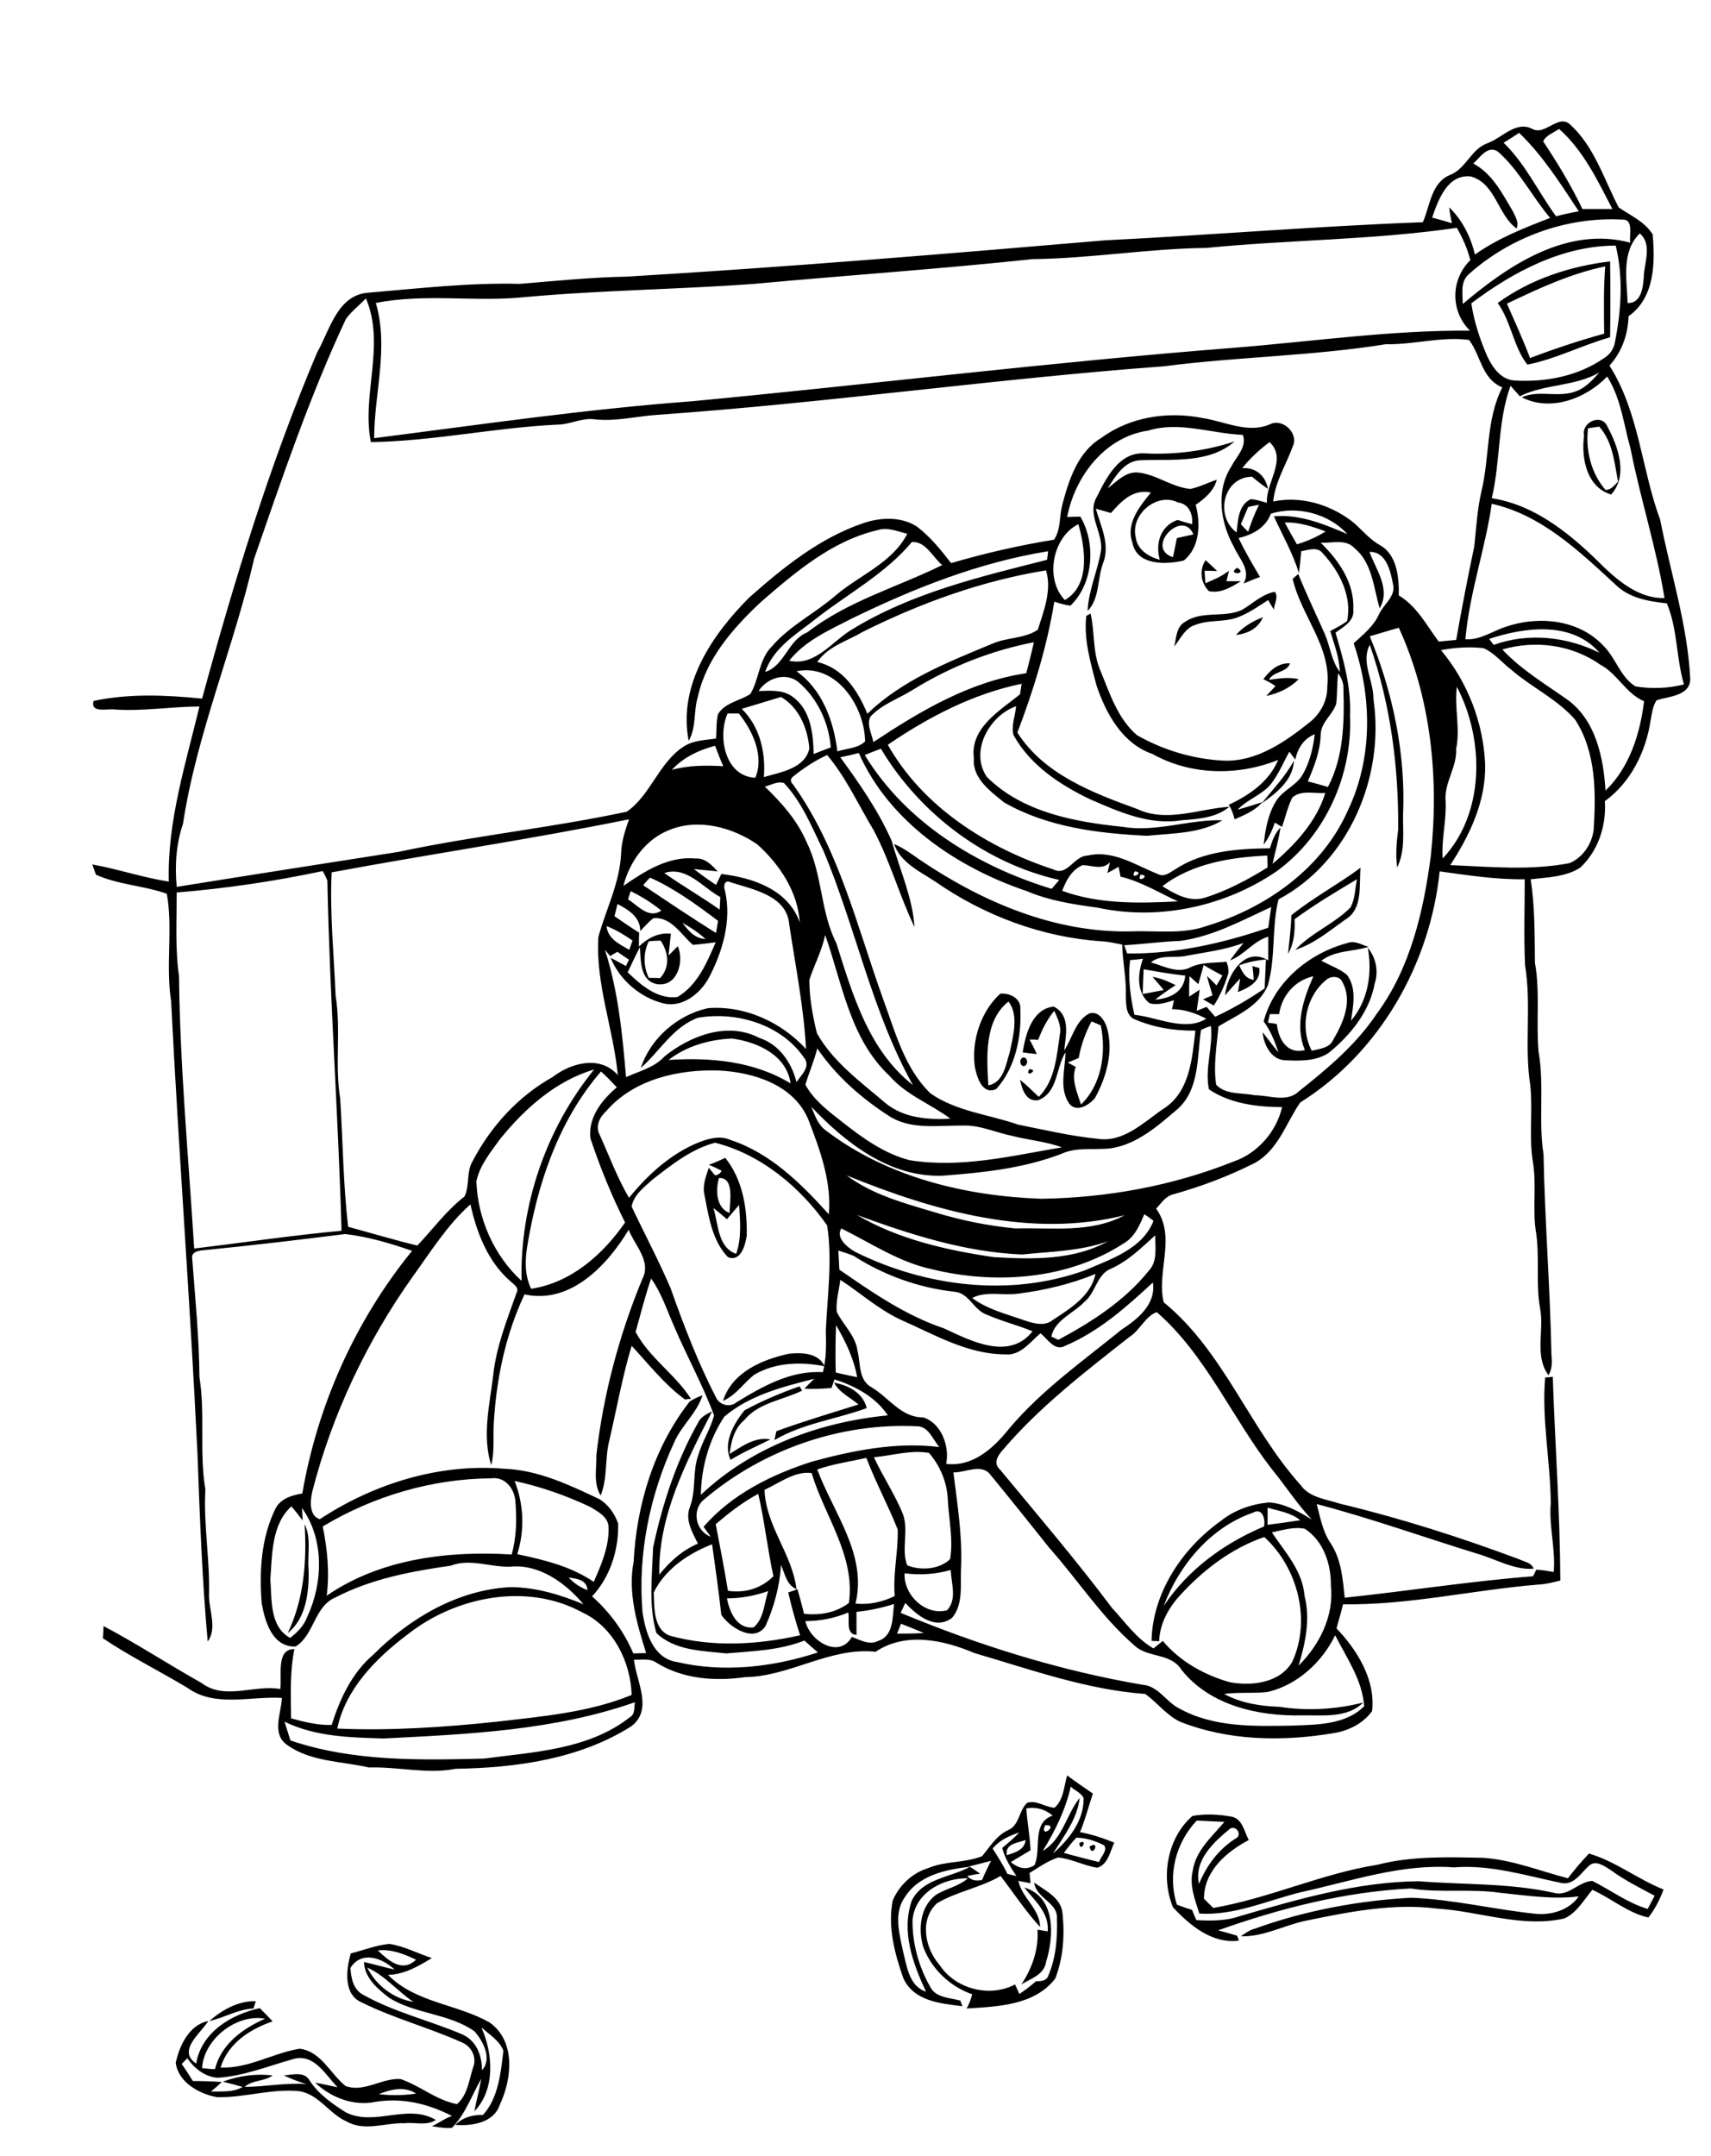 <?xml version="1.0" encoding="utf-8"?>
<!-- Generator: Adobe Illustrator 21.0.2, SVG Export Plug-In . SVG Version: 6.00 Build 0)  -->
<svg version="1.2" baseProfile="tiny" id="Layer_1" xmlns="http://www.w3.org/2000/svg" xmlns:xlink="http://www.w3.org/1999/xlink"
	 x="0px" y="0px" viewBox="0 0 519 654" overflow="scroll" xml:space="preserve">
<path d="M63.5,613c3.9-3.4,8.9-6.2,14.1-6c-0.2,0.5-0.5,1.6-0.7,2.2C72.2,609.4,68.1,612,63.5,613 M114.9,635.2
	c3.8,0.4,7.6,0.4,11.3-0.2C122.7,632.7,118.5,633.7,114.9,635.2 M61.3,627.3c1,0.1,2.9,0.3,3.9,0.3c1.9-7.6,8.4-12.3,15.2-15.3
	C71.9,610.7,61.8,618.4,61.3,627.3 M111.4,596.8c2.7,5.4,7.9,9.4,14,10.4C120.6,604,116.8,599.2,111.4,596.8 M106.3,596.9
	c0.2,3,0.8,6.5,3.8,8.1c9.4,5.3,20.1,7.8,30,12c4.4,1.9,6.1,6.4,6.1,10.9c3.2-3.4,0.3-8.9-2.3-11.8c-7.7-5.4-17.9-5.2-25.8-10.1
	c-3.5-2.7-7.5-6-7.7-10.9c3.1,0.7,6.2,1.6,9.3,2.3C115.9,593.8,109.6,591.6,106.3,596.9 M114.6,591.6c3.3,3.1,7.4,6.8,11.6,2.8
	C122.6,592.7,118.7,591.1,114.6,591.6 M106.4,592.5c3.9-1,7.7-2.5,11.7-2.9c4.5,0.7,8.6,2.9,12.9,4.3c-4.1,2.5-8.4,5-13.3,5.1
	c8.3,8.5,21,8.8,30.9,14.5c7.9,5.7,6.7,17.1,3,24.9c-1.8,5.5-8.5,6.5-13.5,6.1c2.3-2.3,5.3-3.1,8.4-3c4.7-5.2,5.4-12.8,6.2-19.5
	c-1.2-3.1-4.3-4.9-6.7-7.1c3.6,8,4.3,18.8-2.1,25.5c0.6-3.3,1.5-6.6,2.1-9.9c-2.9,5-4.8,10.7-8.9,14.9c-2.1,0.2-4.1-0.2-6.1-0.5
	c2.1-0.9,3.9-2.4,6.1-3.1c-7.2-3.7-15-5.6-23.1-4.3c-6.7,1.4-13.5-1.2-18.4-5.8c2.3,0.4,4.5,0.9,6.8,1.4c-3.6-3.7-7.1-10.3-13.3-8.6
	c-7.6,2.1-15.1,5.2-23,5.7c-3.9-0.2-7.1-2.8-9.3-5.9c-0.4,0.4-1.2,1.3-1.7,1.7c1.2,1.7,2.3,3.4,3.4,5.2c3,0,5.9,0.1,8.8,0.3
	c-1.1,1-2.2,2-3.3,2.9c3.3-0.1,6.7,0.3,9.6-1.4c-2-0.6-4-1.1-6-1.6c4.8-1.8,10-2.5,15.1-1.9c-2.5,1.9-6.1,1.3-8.5,3.5
	c6.3-0.1,12.5-1.3,18.8-0.9c-2.4-0.6-4.7-1.6-6.9-2.6c2.6-0.2,6.2-1.3,7.8,1.5c2.7,4.2,6.9,7.1,11,9.7c8.7,4.4,18.7-2.8,27.3,2.3
	c-2.8,1.9-6.4,0.6-9.5,1c-5.8-0.2-12,2.6-17.5-0.5c-5.3-2.3-8.4-8.2-14.3-9.2c-8.4-0.9-16.7,2-25.1,1.8c-5.4-1-11.7-4.5-12.5-10.4
	c1.1-5.2,4.1-11.6,9.9-12.7c-2.4,3.8-9.5,9-3.7,12.9c1.6-9.5,10.6-14.9,19.3-16.8c1.3,1.3,2.6,2.6,3.9,4c-6.9,2.4-13.5,6.6-15.8,14
	c8.4,0.4,15.9-4.4,24-5.7c6.5,0.8,9.3,7.6,13.9,11.3c5.6,2.1,11.1-2.5,16.7-2.1c5.9,2,10.8,6.4,17.1,7.6c3.2-2.6,3.7-7.4,4.9-11.1
	c1.3-3.1-0.6-6.6-3.6-7.7c-9.8-4.4-20.4-7.2-30.1-12C104.2,605.1,104.9,597.7,106.4,592.5 M310.7,572.5c9.7,2.9,9,14.9,6.6,22.6
	c-0.6,3.9-4.6,5-7.5,6.8c3.3-4.9,5.3-10.7,4.9-16.6c0.8,0.1,2.3,0.4,3.1,0.5C318.3,580.1,313.8,576.5,310.7,572.5 M330.5,560.1
	C334,557.8,331.3,564,330.5,560.1 M327.4,559C330.3,557.4,327.6,562.4,327.4,559 M363.7,571.4c2.3-5.6,5.9-10.4,11-13.7
	c2.2-0.9,0.5-4.1-1.5-3.1C368.2,558.7,362.1,564.2,363.7,571.4 M357,577.7c1.5,0.6,3,1.1,4.6,1.6c0.4,1,0.8,2.1,1.3,3.1
	c4.3,0.2,8.7,0.3,12.8-1.1c17.8-5.2,35.9-10.5,54.6-10.7c13.6,1.1,27.5,0.5,41,3.5c4.4,1.3,7.5-3.4,11.7-3.6
	c5.6,2.8,10.7,6.7,16.8,8.5c0.7-1.3,1.4-2.7,2.1-4c-4.5-2.4-9.1-4.7-13.2-7.7c-1.9-1.2-4.6-3.3-6.7-1.4c-2.5,2.2-4.6,6.1-8.5,5.2
	c-10.7-2.2-21.4-5.6-32.5-4.7c-15.9-1.2-31.1,4.2-46.3,7.5c-10.2,2.5-20.2,7.2-30.9,6.5c-1.3-4.2-3.1-8.5-2-13
	c0.9-6.1,5.8-10.3,9.6-14.8c-2.8-0.1-5.6-0.3-8.4-0.4C356.6,559,354.1,568.8,357,577.7 M361.7,550.8c3.9-0.7,7.9-0.5,11.8,0.2
	c3.4,0.6,3.9,4.6,5.3,7.1c-6.8,3.6-13.6,9.4-13.6,17.8c0.9,0.9,1.9,1.9,2.8,2.8c17-2.9,32.8-10.4,49.8-13.1
	c10.5-2.7,21.3-2.3,32.1-2.1c8.9,0.6,17.2,4,25.7,6.2c2-2.6,4.1-5.1,6.4-7.5c8.1,2.4,14.8,7.8,22.6,10.9c-1.1,3-2.6,6-4.6,8.5
	c-6.3-1.4-11.2-5.8-17-8.4c-2.6,3.1-4.7,7-8.5,8.7c-13,2.9-25.7-2.2-38.6-3c-13.4-1.7-26.8,1-39.9,3.7c-6.6,1.4-12.7,4.9-19.6,4.7
	c1.3-0.9,2.6-1.9,4.2-2.3c15.2-5.5,31.3-8.5,47.4-9.4c12.8,0.5,25.3,3.6,38,4.9c4.8,0.4,10-1.2,12.9-5.3c-8,1-16-0.3-23.9-1.1
	c-9-1.3-18.1,0.1-27.1-1.3c-20,1-39.6,6-58.4,12.7c1.9,0.5,3.8,1,5.7,1.6c0.2,0.4,0.5,1.1,0.6,1.5c-8,1.1-14.9-4.6-20-10.1
	C352,569.3,354.1,557.4,361.7,550.8 M274.5,575.4c-3.5,4.8-1.7,11.1-0.6,16.4c1.2,4.6,1.8,10.6,7,12.3c-4-8.5-7.6-18.3-4.3-27.7
	c3.4-6.7,11.7-6.9,17.7-10.2C287,567,278.6,568.8,274.5,575.4 M294,566.1c1.1,0.7,2.2,1.4,3.3,2.2c-1.3,0.2-2.6,0.4-3.9,0.7
	c1.2,1.4,2.8,1.6,4.5,1.2c0.8-2,1.8-3.9,2.7-5.8C298.5,565,296.3,565.5,294,566.1 M305.4,562.7c2.5-0.8,5.4-1.6,5.7-4.6
	C308.8,559,304.8,559.1,305.4,562.7 M326.5,557.4c-1.4,1.4-2.6,3-3.8,4.6c3.5,1,7.1,1.9,10.7,2.8c0.4-1.6,2.7-3.5,1.5-5.1
	C332.3,558.4,329.4,557.4,326.5,557.4 M301.1,560.7c1.6,2.5,3.2,5,4.5,7.7c0.7,0.1,2,0.5,2.7,0.6c-1.8-2.6-3.5-5.4-4.3-8.5
	c1.8-1.5,3.6-3,5.2-4.7C306.2,556.8,303.2,558.1,301.1,560.7 M317,553.6C315.2,558.1,321.5,553.3,317,553.6 M311.3,548.5
	c0.3,4.2,1.1,8.4,1.3,12.7c-2,1.2-4,2.4-6,3.6c2.2,1.8,4.7,2.6,7.2,0.9c2.2-4.8-1-12.8,5.5-15C317,548.7,314.2,548,311.3,548.5
	 M324.8,541.9c-1.6,7-4.7,13.4-8.5,19.5c6-3.5,7.1-10.9,11.2-16.1c-0.7,6.4-4.8,11.6-8.1,16.9c4.9-4.3,9.4-10,9.3-16.8
	C328,543.8,326,543.1,324.8,541.9 M319.9,548.3c2.8-2.5,2.8-6.5,3.8-9.8c2.5,1.9,5.2,3.7,7.8,5.5c-1.3,3.9-2.3,7.9-3.9,11.7
	c3.6,0.7,7,1.8,10.4,3.2c-1.3,2.7-1.9,6.7-5.2,7.6c-4-0.6-7.7-2.7-11.8-3.1c-3.2,1-5.9,3-8.7,4.7c0.1,1,0.2,2,0.3,3.1
	c-1.2-0.2-2.5-0.5-3.7-0.7c1.1,5.2,6.5,8.4,6.6,14c-4.4-4.8-8-10.3-12-15.5c-6.1,3.6-13.3,4.7-19.3,8.3c-5.4,5-3.6,13.7,0.8,18.7
	c4.8,7.3,15.2,10,22.9,5.9c0.3,0.7,1,2.2,1.3,2.9c1.8-1.2,3.5-2.5,5.1-3.9c1.4,0.1,3.2-0.1,3.7-1.7c2.3-5.4,2.8-11.4,2.6-17.2
	c0.4-5-6.3-6.1-6.9-11c3.4,2.5,8.2,4.6,8.6,9.4c0.7,6.6,0.2,13.5-2.2,19.7c-6.3,8.2-17.5,8.5-26.9,9.1c0.8-1.4,1.3-2.8,1.7-4.3
	c-6.8-2.4-12.4-7.7-14.9-14.5c-1.5-5.3-0.9-12,3.8-15.6c3.1-2,7-2.6,9.8-5.1c-7.6-0.1-16.1,4.4-16.8,12.7c-0.1,7,1.9,14.2,5.4,20.3
	c1.7,3.3,5.9,3.2,9.1,4.1c0.1,0.4,0.5,1.2,0.6,1.7c-6.6-0.8-14.7-1.5-17.9-8.5c-2.6-7.4-4.8-15.6-3.2-23.6c2-4.6,5.9-8.3,10.8-9.8
	c5.2-2.2,11.1-1.5,16.3-3.6c2.4-2.9,4.4-6.3,7.9-7.9c3.5-1.5,3.2-6,5.8-8.3C314.5,545.9,317,548.2,319.9,548.3 M92.4,462.3
	c2.1,4.2,0.8,9.1,1.2,13.7c0.2,6.7-0.7,14.9-6.3,19.3C92.2,485,93.1,473.6,92.4,462.3 M225.8,427.8c5.3-2.9,11-5.3,16.7-7.3
	c0.2,0.3,0.6,0.9,0.8,1.3c-5.9,2.9-13.2,3.6-17.6,9c-3,2.5-3.9,6.4-4.4,10.2c3.8-2.3,7.7-5.3,12.4-4.4c-4,2-8.2,3.8-12.1,6.2
	C219.2,437.6,222.6,431.8,225.8,427.8 M253,419.4c4.3,0.7,8.8,3.1,9.9,7.7c-9.3,3.4-19.3,4.6-28,9.7c0.2-0.9,0.4-1.8,0.6-2.7
	c8.2-3,16.6-5.5,24.9-8.1C258,423.9,254.7,422.5,253,419.4 M219.3,424.9c2.8-8.7,11.8-12.5,20-14.3c3.8-0.4,9-0.3,10.8,3.8
	c-7.1-1.4-14.8-1.2-21.2,2.5C225.6,419.4,223.3,423.2,219.3,424.9 M220.5,369.8c-1.4-1.2-2.7-2.3-4.1-3.4c1.5,4.8,1.3,12,6.9,13.9
	c1.7-4.8,1.2-9.9,0.9-14.8C223,366.8,221.8,368.3,220.5,369.8 M218.1,357.3c-1.1,3.6-0.9,9.1,3.2,10.6
	C221.3,364.7,222.9,357.1,218.1,357.3 M215,353.3c1.7-0.6,3.3-1.3,5-2.1c5.3,6.6,6.7,15.4,6.5,23.6c-0.4,2.8-1.8,8.1-5.7,6.5
	c-4.8-5-5.8-12.2-7.1-18.8c-0.7-2.8,0.4-5.6,1.3-8.3c0.5,0.6,1.4,1.7,1.9,2.3c0.9-0.1,1.6-0.6,2-1.4
	C217.5,354.4,216.3,353.8,215,353.3 M312.2,324.3C315.5,324.4,310.6,327.2,312.2,324.3 M310.2,320.8c1.4-0.4,1.9,2,0.6,2.5
	C309.4,323.7,309,321.3,310.2,320.8 M327.2,320.9c-1.1,0.5-2.2,0.9-3.3,1.4c0.8,0.4,1.6,0.9,2.4,1.3c-1.4,3.8,0.4,7.7,1.6,11.4
	c6.3-6,7.7-15.8,6-24c-0.7-0.3-2.1-0.9-2.8-1.2C329.2,313.3,327.9,317.1,327.2,320.9 M310.2,319.2c0.9-5.5,2.8-13.1,9.4-13.9
	c5.2,2.6,3.7,8.7,3.2,13.3c2.5-3.7,3.4-9,7.6-11.2c2.8-0.9,4.7,2.1,5.4,4.4c2,7.2-0.2,15-3.7,21.3c-1.8,2.1-5.6,4.5-7.8,1.6
	c-3.1-4.6-1.2-10.3-1.1-15.5c-3,4.7-2.2,12.2-8.3,14.5c-3.7,0.6-4.9-3.4-5.5-6.2c2,1.6,3.8,3.4,5.7,5.2c5-5,5.4-12.4,6.4-19
	c0.5-2.5-0.7-4.8-1.7-7.1c-2.2,2.6-3.7,5.7-4.9,8.8c-0.9-0.1-1.7-0.1-2.6-0.1c0.8,1.5,1.5,2.9,2.2,4.4
	C313,319.6,311.6,319.4,310.2,319.2 M297.4,321.2C297.9,321.7,297.9,321.7,297.4,321.2 M299.8,329.2c4.7-0.9,5.3-6.4,6.5-10.1
	c1-4.8,2.8-11.3-0.4-15.3C298.5,309.6,299.3,320.7,299.8,329.2 M303.4,301.4c2.8-0.3,6.4,1.4,6.1,4.7c0.4,8.4-1.5,17.8-7.3,24.2
	c-4.2,2-5.9-3.6-6.5-6.7C294.6,315.7,297.5,306.8,303.4,301.4 M402.3,297.2c-6.2,5-8.1,14.5-4.4,21.5c2.4-0.6,5.4-0.8,6.5-3.3
	c3-5.1,6-11.8,2.8-17.5C406.5,296,403.7,295.9,402.3,297.2 M388,307.6c-0.9,0-1.9,0-2.8,0c-0.2,0.9-0.4,1.8-0.6,2.6
	c0.9,0.1,1.8,0.2,2.7,0.4c0.5,4.6,3.1,9.3,8.5,7.9c-3.1-7.5-0.5-15.4,2.6-22.4C392.7,297.4,388.8,302,388,307.6 M408.8,286
	c2.2-0.8,4.3,0.6,6.3,1.2c-4.8,1.5-10.1,1-14.3,4.2c2.6,1.4,5.4,2.4,7.7,4.2c3.1,4,2,9.4,1.3,14c5.2-6.1,6.5-14.4,5.1-22.1
	c2.5,3,3.3,7.1,2.1,10.8c-1.6,8.6-7.3,15.6-13.9,21c-3.8,2.6-8.7,2.5-13.1,2.3c-4.3,0-6.7-4.7-7-8.5c1.6,2,3.1,4.1,4.8,6.1
	c-1.1-3.3-2.4-6.6-4.5-9.4C386.5,297.8,397.1,289.1,408.8,286 M391.7,277.6c6.6-5.3,14.1-9.3,21-14.4c-0.5,5.3,0.8,12.5-4.6,15.7
	c-4.8,3.4-9.5,7.4-15.2,9.2c4.9-5.2,11.7-7.8,16.7-12.8c1.5-2.6,1.4-5.8,2-8.6c-6.4,3.8-12.9,7.7-18.9,12.1c0.1,3.6-0.1,7.3-2,10.5
	C391.1,285.5,391.6,281.6,391.7,277.6 M372.4,247.4C372.9,247.9,372.9,247.9,372.4,247.4 M382.7,243.7c3.4-4.3,7.2-8.2,9.8-13
	C392.2,236.7,387.2,240.5,382.7,243.7 M383.2,206c2-2.6,4.5-5,8.1-4.8c-1,2.9-5,2.3-6.4,5c3-0.4,6-0.9,9-0.2
	c-2.6,2.7-6.1,4.3-9.8,5.1c0.9-1,1.9-2,2.8-3C385.8,207.3,384.5,206.6,383.2,206 M374.9,192.6c2.2-2.5,5.1-4.2,8.2-5.4
	C381.6,190.7,378.4,192.2,374.9,192.6 M376.7,185c3.3-1.9,6.1-4.8,10-5.5c1.2,1.6-0.2,3.7-0.3,5.4c-0.6-1-1.2-1.9-1.7-2.9
	c-3.2,2-6.3,4.3-10,5.5c-3.9,1.2-8.2,0.5-12,2c-3.2,0.9-4.6,4.2-6.5,6.6c0.6-2.6,0.6-6.1,3.3-7.5C364.6,185.1,371.3,187.5,376.7,185
	 M375.3,172.2C378.8,174.4,371.8,174.4,375.3,172.2 M366.7,179.3c-2.5-2.5-3-6.4-1-9.4c1.2,1.1,2.4,2.2,3.5,3.3
	c-1.3,0-2.5-0.1-3.8-0.1c0,1,0.2,2.9,0.2,3.8c2.5-1,5-2.1,7.2-3.8c-0.3,1.1-0.5,2.2-0.8,3.2c1.5,0,3,0,4.4,0
	C373.6,178,370.3,180.1,366.7,179.3 M355.8,169c0.4-1.9,0.8-3.9,1.2-5.8c1.7-0.4,3.3-0.7,5-1.1C358.7,154.1,347.1,166.2,355.8,169
	 M344.5,163c0.5,3.8,4,5.9,7.3,6.8c-1.4-5,0.2-10.3,5.4-12.1c1.5,0.5,2.9,0.9,4.4,1.3c0.3-3.1-1-6.2-4.3-6.6
	C350.9,149.2,342.8,156.1,344.5,163 M347,137.5c9.3,0.5,18.6-0.7,27.5-3.6c-7.8,6.8-19,5.3-28.5,5.7c-4.9,0.1-7.6,4.8-10,8.5
	c2.7-2,5.3-5,9-4.8c5.7,0.5,10.4,4.5,16.1,5c2.8-0.6,5.3-1.9,8-2.8c-0.9,3.4-3.6,5.7-6.4,7.6c1.5,5.7,1.3,12.9-3.6,16.9
	c-5.3,1.3-14.3,1.6-15.6-5.4c-2.1-5.8,2.2-11,5.6-15.2c-5.3-1.2-9,2.6-12.1,6.2c-1.5-0.4-3.1-0.9-4.6-1.3c1.5,5.3,4.4,10.9,2.2,16.5
	c-1.8,4.8-1,10.8-4.7,14.5c0.3-6.4,3.1-12.2,4.1-18.5c0.5-5.4-4.4-10.9-1.3-16.1C335.6,144.9,339.4,137.2,347,137.5 M481.7,129.9
	c-0.8,6.6,0.9,13.6,5.3,18.7c1.7,0,2.7-1.4,3.8-2.5c-1.1-5.8-1.6-12.1-5.7-16.7C484.3,129.5,482.5,129.8,481.7,129.9 M480.5,132.1
	c-0.9-4,5.3-6.9,7.1-2.7c3.2,6,6.4,14.8,1.1,20.6C481.2,147.7,479.6,138.9,480.5,132.1 M457.1,92.1c2.4,5.5,4.9,10.9,7,16.5
	c7.4-2.8,14.9-5.3,22.5-7.4c-0.1-6.8-0.2-13.6,0.3-20.4C476.4,83,466.7,87.5,457.1,92.1 M454.3,91.9c9.9-7.2,22-11.2,34.1-12.6
	c0.1,7.7,0.1,15.3,0,23c-8.5,2.4-16.5,6.6-25.1,8.3C459.1,105.3,458.4,97.6,454.3,91.9 M116.4,527.3c-10.2-0.3-20.7-0.5-30.1-5.1
	c0.6,1.9,1.2,3.8,1.8,5.7c18.8,6.4,39.1,6,58.7,5.5c15.1-2,31.7-2.7,44.2-12.5c1.7-0.9,1.3-3,1.6-4.6
	C168.1,524.9,142,526,116.4,527.3 M273.3,492.5c-0.4,1-0.8,2-1.2,3c2.7,0,5.4,0,8.1-0.2C277.9,494.3,275.6,493.4,273.3,492.5
	 M178.3,487.3C178.8,487.8,178.8,487.8,178.3,487.3 M259.8,488.9c0,2.4,0,4.7,0,7c-3.4-0.3-2-4.5-2.5-6.8c-4.1,1.7-8.5,2.6-13,2.6
	c1.3,6,10.2,11.6,14.1,4.8c2.5,0.9,5.3,2.6,8,1.2c4.7-1.5,4.3-7.2,4.8-11.2C267.5,487.7,263.7,488.5,259.8,488.9 M123.7,495.7
	c-9.6,7.2-18.9,16.6-21.4,28.6c16.2,0.7,32.4-0.4,48.5-2.1c13.7-1.6,27.9-2.8,40.8-8.1c-0.3-10-5.5-20.6-14.9-25
	C159.9,479.9,138.3,484.2,123.7,495.7 M220.5,484.8c0.8,4.1,3,9.4,8.1,8.8c3.1-2.6,3.2-7.3,4.4-11C229,484,224.8,484.8,220.5,484.8
	 M172.5,478.5c1.6,1.7,3.5,3,5.7,3.8C178,479.2,175,478.8,172.5,478.5 M274.4,477.2c-0.4,6.5,6.3,13,12.9,11.2
	c3.1-3.4,1.2-8.2,1.1-12.2C283.8,477.5,279.1,477.8,274.4,477.2 M385.8,464.8c4,6,9.3,11.6,9.9,19.2c1.8,7.1,0.3,14.3-1.8,21.2
	c6.3-6.2,10.8-15.1,9.8-24.2c0.1-6.5-2.2-13.6-7.9-17.3C392.5,463,389.1,464.1,385.8,464.8 M353,487.1c7.3-11,18.3-19,30.4-24.1
	c0.5-2.1-0.4-5.8-3.3-4.2C367.3,463.2,357.7,474.6,353,487.1 M384.5,457.3c0,1.7,0,3.5,0,5.2c3.3-0.4,6.6-0.9,9.9-1.4
	C391.6,458.8,387.9,458.3,384.5,457.3 M82,479c0.5,6.2-0.3,14.3,6,17.8c2.2-1.7,4.2-3.7,5.2-6.4c4.8-10.3,5.2-23.5-1.6-33
	c0.1,1.3,0.1,2.5,0.2,3.8c-1.1-1.5-2.2-2.9-3.4-4.3C82.3,462.4,82.6,471.5,82,479 M217.1,462.3c1.3,6.7,2.6,13.4,3.7,20.2
	c5.1,0.8,10.1-0.7,13.8-4.4c-1.8-8.3-2.7-16.8-4.6-25C225.3,455.6,221.1,458.9,217.1,462.3 M156.1,449.2c2.8,7.1,3.1,14.9,0.8,22.2
	c8.1,1.7,16.3,3.7,23.2,8.4c2.3-5.2,4.7-10.8,4.5-16.6c-0.1-3.1-3.2-4.7-5.5-6.1C171.7,453.6,164,450.9,156.1,449.2 M97.9,463
	c1.4,6.9,2.1,14,1.2,21c16.2-11.2,36.9-13.7,56.1-12.5c1.5-5.3,1.6-11,1.1-16.5c-0.4-3.7-3.3-7.2-7.3-6.6
	C131.1,448.5,113.2,453.8,97.9,463 M289.2,446.6c1.2,9.8,2.8,19.5,2.3,29.4c-0.2,4.9,0.7,10.7-2.7,14.7c-5.1,3.9-10.7-0.8-14.2-4.5
	c-0.5,1-0.9,2-1.4,3c23.6,9.8,48.1,17.5,73.3,21.8c4.8,0.3,7.2,5.2,11.2,7.2c10.5,5.8,22.7,5.4,34.3,5.2c7.4-0.3,16.2-0.2,21.8-5.9
	c-0.6-8-5.3-14.6-8.8-21.5c-4,8.2-11.5,15.1-20.5,17.2c-4.4,0.5-8.8,0-13.2,0.6c5.2,2.8,11,3.7,16.8,3.9c8.5,1.3,17.1,0.8,25.4-1.3
	c-4.8,4.8-12.2,3.8-18.4,3.9c-13.3,0.3-28-2.9-36.7-13.8c-3.3-5.3-10.3-3.5-14.4-7.5c-9.9-8.6-17-19.7-25.7-29.5
	c-5.9-7.4-11.8-14.8-17.8-22.1C297.8,443.7,292.9,446.7,289.2,446.6 M231.9,451.9c0.4,11,8.4,19.4,9.7,30.1c-3-1.2-3.5-4.7-4.7-7.3
	c-0.4,6.4-2.1,12.7-4.7,18.5c-3.4,5.2-10.8,0.5-13.4-3.4c-0.8-7.2-1.8-14.3-2.8-21.4c-7.2,2.8-14.2,7.5-17.7,14.6
	c0.2,4.5-0.2,11.1,4.8,13.1c13,3.6,26.6,2.8,39.6-0.1c-1.4-4.3-2.6-8.6-3.6-13c0.7-0.2,2.1-0.7,2.8-1c0.7,2.5,1.4,5,2,7.5
	c4.8,0.5,9.6-0.3,13.6-3.3c2-14.4-7.4-26.3-11.3-39.4C241.2,446.1,236.4,449.8,231.9,451.9 M247.9,445.7
	c4.9,13.2,15.2,25.8,11.6,40.7c4.2,0.4,8.2-0.5,11.9-2.3c-0.6-6.8,1.1-13.5,0.9-20.2c-2.9-7.3-6.7-14.3-9.5-21.7
	C257.9,443.3,252.8,444,247.9,445.7 M265.1,442c2.7,5.9,6.4,11.3,8.8,17.3c1.8,5-0.6,10.8,1.3,15.5c4,1.6,9.7,1.3,13-1.9
	c1-6-0.4-12-0.7-18c-0.2-5.2-2.3-10.3-5.7-14.2C276.3,439.7,270.6,441.5,265.1,442 M213.7,454.7c-4,3.1-2.8,9.7,1.9,11.4
	c-0.7-1-1.5-2-2.2-3c8.6-9.9,20.7-15.9,33-19.8c12.5-3.4,25.5-6,38.5-4.4c-2-2.4-3.3-6.4-6.9-6.3
	C254.9,431.5,231.4,439.7,213.7,454.7 M219.7,429.7c-4.6,6.9-7,15.4-7.1,23.7c15.3-14.5,36-22.1,56.7-24.1c-3.6-5.5-10-9-16.2-10.9
	c-0.2,0.6-0.6,1.9-0.9,2.6c-2.7,0.2-5.5,0.4-8.2,0.2c0.9-1,2-2,3-3C237.5,420.6,227.3,423.2,219.7,429.7 M253.6,401.9
	c-0.2,4.8-0.2,9.6-0.1,14.4c2.2,0.5,4.3,1,6.5,1.4C259,412.1,256.5,406.9,253.6,401.9 M342.6,405.5C329,416.2,315.2,426.8,304,440
	c-1.5,1.7-2.7,3.9-0.7,5.7c11.5,13.9,23.2,27.6,34,42c4,4.3,7.4,9.3,12.6,12.3c0.9-0.8,1.9-1.5,2.8-2.3c5.2,6.2,12.5,10.3,20.2,12.5
	c6.7,1.3,15.4,0.3,19.1-6.2c5.8-12.7,1.6-28.6-8.5-37.8c-9.7,3.3-18.3,9.8-25.2,17.3c-3.7,3.9-6.5,8.8-6.7,14.3
	c-0.6,0-1.8-0.1-2.3-0.1c0.3-14.6,9.3-28,20.9-36.3c4.2-3.4,9.4-5.2,14.7-5.7c4.7,0.3,9,2.7,13,5.2c-4.5-4.8-8.1-10.4-12.2-15.4
	c-12-15.5-19.9-34.5-34.8-47.5C347.5,399.1,345.8,403.5,342.6,405.5 M254.9,388.2c-0.4,3.2-1.4,6.4-1.1,9.7c2,4,5.7,7.2,6.3,11.8
	c1,3.8,0.2,8.9,4.3,11.1c5.2,3.1,9,9.2,15.6,9.1c5.5,1.7,8.1,8.7,7,14.1c8.2,1,14.5-4.9,19.2-10.8c9.8-11.6,22.3-20.4,34-29.9
	c4.9-3.2,10.5-7.7,9.5-14.3c-8,7.4-16.4,14.9-26.6,19.2c-3.2,1.8-5.3-2.1-7.5-3.8c-3.1,2.6-6,6.8-10.6,6.4c-11.6,0-21.7-6.1-32-10.6
	C266.3,397,260.9,392.1,254.9,388.2 M308.7,392.4c-4.6,0.6-9.6-0.9-13.8,1.3c4.7,3.5,10.5,4.9,15.9,6.8c2.7,0.9,6,1.9,8.5-0.1
	c5.3-3.5,11.6-7.3,13-14C324.8,389.5,316.7,391.4,308.7,392.4 M254.3,379.3c0.1,1.9,0.2,3.8,0.3,5.8c10,6.9,20.1,13.9,31.7,17.8
	c8.2,3.8,19.8,9.9,26.9,0.9c-4.6-1.9-9.5-3.1-14-5.1c-3.9-1.4-5.2-6.5-9.7-6.9c-10.9-1.2-21.4-5-30.6-10.9
	C257.4,380.3,255.9,379.8,254.3,379.3 M337,384.8c-4.4,1.8-4.6,7.3-8.1,10.1c-3.3,3.5-8.9,5.4-10,10.5c0.5,0.2,1.5,0.7,2.1,1
	c10.1-5.4,20.2-11.9,27.4-20.9c2.8-2.9,2-7.1,2-10.8C346.3,378.4,342.2,382.5,337,384.8 M347.1,368.3c-1.4,3.3-2.9,6.9-6.2,8.8
	c-16.9,11-38.8,12.6-58.1,7.9c-10-2.1-18.5-7.9-27.6-12.4c-1.8,2.9,1.9,5.8,4.2,7.1c21.3,10.6,47,13.8,69.7,5.6
	c7.8-3.4,17.4-6.4,20.8-15C349,369.6,348.1,368.9,347.1,368.3 M259.9,368.5c12.6,7.4,27.2,10.7,41.5,12.8c11.7,0.7,24.2,1,34.7-4.8
	c-8.4,3-17.3,3.1-26.1,4C292.7,379.8,276,374.4,259.9,368.5 M125.2,387.2c-14,19.7-24.5,41.9-30.5,65.3c-0.6,2.8-1,7.2,2.3,8.3
	c16.4-10.8,36.3-17,56.1-15.3c10.2,0.4,19.6,4.9,28.7,9.2c2.7,1.6,4.7,4.5,5.7,7.4c0.2,8-2.4,16.2-7.9,22.1
	c5.4,4.8,9.7,10.7,12.5,17.3c1,0,2.9-0.1,3.9-0.1c-2.8-8.9-5.6-18.3-3.8-27.7c0.9-17.4,6.2-34.8,17-48.6c1.2-0.8,2.6-1.4,3.9-1.9
	c-1.7,5.4-6.4,9.2-8.6,14.3c-7.4,16-11.1,33.9-9.6,51.5c0.9,6.1,3.2,14,10.4,15.1c14.1,3.3,29.1,1.6,42.8-2.9
	c-1.4-1.2-2.8-2.4-4.1-3.6c-7.6,3-15.7,3.2-23.7,3.9c-7.3-0.8-15.6-0.8-21.2-6.2c-2.4-8.3-1.3-17.3-1-25.9
	c2.8-13.1,7-26.1,13.6-37.8c0.8-1.8,2.6-2.7,4.3-3.5c-7.9,15.4-16.4,31.8-16,49.5c3.2-4,7-7.4,11.7-9.4c-1.7-3.4-4-7.3-2.4-11.2
	c1.9-5,0.7-10.6,2.5-15.6c1.2-4.2,3.7-7.9,4.8-12.1c-3.5-9.4-8.4-18.2-12.3-27.4c-2.1-4.8-3.7-9.8-6.8-14.1
	c-1.8,5.3-3.2,10.8-4.7,16.2c4.2,7.9,12.1,12.9,16.8,20.3c-0.5,0-1.4,0.1-1.8,0.2c-6.2-4.5-11-10.7-16.2-16.3
	c-2.8,9.3-4.5,18.9-6.7,28.4c-1.5,5.6-0.5,11.5-2.7,17c-2.3-3.7-1.2-8.2-1.3-12.3c2.1-18.3,6.9-36.4,14-53.5
	c2.7-5.3-2.4-10.1-4.2-14.8c-6.5,10.8-17.7,22.7-31.6,19.6c-5.7,12.1-8.5,25.4-9.3,38.7c-0.3,4.4,0.3,8.8-0.8,13.1
	c-2.8-8.9-0.5-18.2,0.6-27.2c0.9-8.7,4.2-16.9,7.1-25.1c0.9-1.6-1-2.6-1.9-3.5c-6.8-5.9-10.2-14.7-12.1-23.3
	C135.7,371.5,130.7,379.6,125.2,387.2 M256.8,356.5c7.7,5.8,17.3,8.4,26.4,11.1c8.1,2.5,16.4,4.2,24.8,5c11.1-0.3,22.9,1.5,33.1-4
	C312.7,375.7,283.2,367.3,256.8,356.5 M197.9,357.8c-2.5,2.3-5.7,4.6-6.3,8.2c3.9,8.2,8.2,16.3,11.8,24.7c4,11.3,8.3,22.5,13.8,33.2
	c1,2.2,4.2,3.1,6.1,1.5c8-4.9,16.6-9.8,26.3-9.2c1.1-4.2,1-8.5,0.9-12.8c0.5-10.5,2-21.3,0.4-31.7c-8.1-11.6-20.1-21.6-34-25.1
	C209.7,348.5,203.7,353.3,197.9,357.8 M159.9,378.2c-0.7,4.3-0.7,8.7,1.2,12.7c12.1-1.8,21.8-10.4,28.5-20.1
	c-4.1-8.2-7.6-16.8-10.5-25.5c-0.8-6.3,3.5-11.7,8-15.5c-1.6-1.7-3.1-3.3-4.8-4.8C169.4,339.9,163,359.1,159.9,378.2 M183.9,337
	c-2,1.8-3.4,4.6-2,7.2c2.9,6.4,5.3,13,8.9,19.1c5.8-7.1,12.8-13.5,21.4-16.9c2.9-1.1,6.2-2,9.2-0.7c12.3,4,21.6,13.3,30,22.6
	c0.9-9.9-2.7-19.6-6.2-28.7c-4.4-10.6-16.7-14.4-27.2-14.9C205.7,324.3,192.2,327.4,183.9,337 M151.6,345.6
	c-2.8,3.9-6.1,7.9-7.1,12.7c0.4,11.3,5.3,22.5,13.7,30.2c-0.5-23.1,7.5-46.2,22-64.1C168.6,327.8,159.1,336.3,151.6,345.6
	 M244.3,329c2.6,4.8,7.1,8.1,11.3,11.4c6.1,4.8,12.6,9.5,20.3,11.5c15.5,2.5,30.9-1.3,46.2-3.9c-4.9-1.8-10.2-2.2-15.2-3.5
	c-4.9-1-9.7-3.3-14.8-3.1c-7.3-0.1-15.2,1.3-21.8-2.5c-8.7-5.5-16.6-12.4-22.4-20.9C247,321.7,245.4,325.3,244.3,329 M202.8,321.5
	c12.7-0.8,25.8,0.3,37,7.1c-1.2-8.6-10.1-12.6-17.8-13.6C215.1,315.3,208.2,317.3,202.8,321.5 M364.3,312.4
	c-1.2,8.1-0.4,17.9-7,23.9c-6,5.1-12.3,10.8-20.4,12c-5,0.6-10.3-0.5-15,1.7c-11.5,4.4-23.8,5.7-36,6.6
	c-15.9,0.6-29.4-9.9-39.8-20.9c1.1,2.7,2.1,5.7,4.7,7.4c18.5,14,42.1,19.7,65.1,20.5c19.9-0.3,39.8-3.9,58.3-11.3
	c7.3-2.5,13-9.1,14.7-16.5c-7.6,0-15.9-1.1-22.2-5.4c-1.3-6.4,1.3-12.8,0.6-19.2C366.3,311.5,365.3,311.9,364.3,312.4 M346.9,294
	c-0.1,2.5-0.2,5-0.3,7.5c2.1-0.4,4.3-0.8,6.4-1.2c-1.1-1.4-2.3-2.7-3.4-4c2.5,0.4,4.8,1.4,7,2.5c-2.1,1.4-4.2,2.8-6.2,4.4
	c4.4-0.3,8.8-2.3,9.1-7.3C355.3,295.5,351.1,294.7,346.9,294 M342.8,291.2c-0.7,5.6,0.1,11.2,1.3,16.6c7,0.7,15.3,5.2,21.8,1.2
	c-3.2-1.7-6.7-2.9-10.4-2.9c0.2-0.9,0.4-1.8,0.6-2.7c-2.4,0.7-4.9,1.6-7.4,0.9c-4.1-3.2-3.6-9.1-2-13.5
	C345.4,291,344.1,291.1,342.8,291.2 M196.8,285.5c-1.7,3.5-1.7,7.5,0,11.1c0.9,0,2.6,0,3.4,0.1c3.1-3.3,2.6-7.8,0.2-11.4
	C199.5,285.3,197.7,285.4,196.8,285.5 M373.1,291.3c1.3-1.8,2.7-3.6,4.1-5.3c-5.5,2.1-11.5,2.8-17.3,3.9c-3.6,0.8-7.8-0.5-10.8,2
	c3.9,1.1,8.2,3.6,12.2,1.4c3.3-1.5,7.1-1.2,10.7-1.6c0.5,1.1,0.7,2.3,0.6,3.5c-1,3.4-2.5,6.8-4.4,9.8c-1.1-0.6-2.2-1.3-3.3-1.9
	c1-0.4,1.9-0.8,2.9-1.2c-0.6-2-1.2-3.9-1.7-5.9c1,1,2,1.9,2.9,2.9c0.6-1,1.2-2,1.8-3c-1.9-1-3.9-2.1-5.7-3.2c-0.5,2-1.1,3.9-1.6,5.8
	c-0.9-0.8-1.8-1.6-2.7-2.4c-0.1,2.1-0.1,4.1-0.1,6.2c1.1-0.7,2.1-1.4,3.2-2.1c-0.3,2.1-0.6,4.3-0.9,6.4c1-0.4,2-0.8,3-1.2
	c0.9,1,1.7,2,2.6,3c5.2-2.4,10.2-5.3,15-8.6c0.1-2.9,0.3-5.9,0.4-8.8c-2.8,0.3-5.5,0.8-8.1,1.8c0.9,2,1.9,4.1,4.4,4.4
	c-0.1-1.4-0.2-2.8-0.4-4.2c0.5,0.2,1.6,0.5,2.1,0.6c0.5,4.1-3.2,6-6.5,7.3c0.2-1.4,0.5-2.7,0.7-4.1c-1.6,1.6-3.1,3.4-4.6,5.1
	c0.6-6.2,6-15,13.1-10.6c0-2.4,0-4.8,0-7.2C380.1,285.5,377.4,289.7,373.1,291.3 M250.3,283.6c-1,4.8-3.3,9-4.8,13.6
	c0,5.4,1,10.9,2.3,16.2c4.9,8.7,13.2,14.7,20.7,21.1c5.5,4.6,12.9,5.2,19.8,4.8c-6.1-4.5-13.5-7.2-18.5-13
	C257.8,315.1,255.5,298.3,250.3,283.6 M184,280.9c0.3,3.8,3.9,5.5,6.9,7.2c0.3-0.9,0.6-1.9,1-2.8C189.3,283.5,186.8,282,184,280.9
	 M207,279.9c1.8,2.4,3.8,4.8,7,4.9C211.9,282.9,209.5,281.3,207,279.9 M357.9,285.4c-5.7,0.2-11.3,1-16.9,1.3
	c0.2,0.6,0.7,1.9,0.9,2.5c14.5,0.2,29.1-3.1,42.8-7.8c0.3-2.1,0.6-4.2,0.9-6.3C376.7,279.2,367.8,284.1,357.9,285.4 M187.3,274.2
	c-0.3,1.2-0.6,2.5-0.9,3.7c2.5,1.7,4.9,3.4,7.5,5c-0.1,1.4-0.1,2.8-0.1,4.2c2.7-2.6,5.9-4.3,9.7-3.9c-0.2,2.2-0.5,4.4-0.7,6.6
	c0.9-0.9,1.9-1.9,2.8-2.8c2,4.6-0.1,12.4-6.3,11.5c-5.2-1-4.9-7.1-5.2-11.2c-1.3,2.5-2.5,5-3.7,7.6c4,3.9,9.1,8.3,15.1,7.5
	c6.1-3.6,8.9-10.4,11.6-16.6c-2.3,0.3-4.6,0.6-6.9,0.8c-3.6-3.1-6.6-8.6-12-8.1c-1.5,1.1-2.7,2.6-4,3.9
	C194.3,278.2,190.6,275.9,187.3,274.2 M191.3,270.3c-0.2,0.6-0.6,1.8-0.8,2.5c3.1,1.9,6.2,6,10.1,3.4
	C197.8,273.9,194.6,271.9,191.3,270.3 M219.9,270.1c2.1,9.1-0.7,18.6-5,26.7c-2.6,4.6-7.8,8.8-13.4,7.6c-7.2-1.7-13.5-7.1-16.3-13.9
	c1.6,0.8,3.1,1.7,4.7,2.5c0.2-0.5,0.6-1.4,0.9-1.9c-1.2-0.8-2.4-1.6-3.5-2.4c-0.7,0.4-1.5,0.8-2.2,1.3c-0.5-0.6-1.1-1.3-1.6-1.9
	c4,12.4,5.3,25.6,6.4,38.6c4-1.8,8.6-2.9,11.7-6.3c7.8-6.3,19.2-10.6,28.7-5.6c6.1,2,9.8,7.5,11.3,13.4c1.5-2.2,4.5-4.8,2.2-7.5
	c-6.9-10-20.4-14-32.1-12c-7.6,2.8-11.5,10.1-17.3,15.2c2.9-9,11.2-16.1,20.3-18.1c11.2-0.9,22.3,4.2,29.8,12.4
	c-0.7-12.7-3.2-25.2-5.1-37.8c-0.7-8.8-11-10.6-17.8-12.8C219.7,266.7,219.4,268.9,219.9,270.1 M195.1,268.5
	c7.3,4.9,14.6,9.8,22.1,14.5c0.2-1.2,0.4-2.5,0.6-3.7c-6.5-4.9-13.2-9.8-20.6-13.1C196.6,266.7,195.6,267.9,195.1,268.5 M346,265.3
	C344.4,268.2,349.4,265.5,346,265.3 M344.2,264.3C342.5,267.2,347.5,264.5,344.2,264.3 M201.5,264.8c5.5,3.9,11.3,7.2,16.8,11.1
	c0.1-1.3,0.1-2.6,0.2-3.8C213.1,269.2,208.3,262.6,201.5,264.8 M53.6,270.7c0,8.4-0.5,16.9,0.7,25.4c0.3,27.6,2.9,55.1,4.6,82.6
	c14.9-1.8,29.7-4,44.7-5.4c-1-35.4-3.6-70.8-4.3-106.2c-0.4-1-0.9-2-1.4-2.9C83.3,267.3,68.5,269.5,53.6,270.7 M328.4,262.4
	c-3.3,1.4-5,4.6-6.2,7.8c11.2,4.1,23.4,3.8,35.1,3.2c-5.7-2.6-11.1-6-17.4-7.5c-0.2-1-0.4-2-0.6-3c-1.1,0.7-2.3,1.3-3.4,1.9
	c0.3-1.1,0.5-2.2,0.8-3.3C334.5,264,331.3,262.5,328.4,262.4 M352.6,268.8c3.8,2.4,8.2,4.9,12.8,3.5c6.8-2.1,13.1-5.5,19.1-9.2
	c0-0.9-0.1-2.7-0.1-3.6C373.4,260,361.5,261.9,352.6,268.8 M202.9,251.8c-7.1,2.8-12,9.7-13.8,16.9c6.5-4.5,13.7-9.1,21.9-8.3
	c2.9-0.2,4.9,2,6.7,3.9c-2.4-0.2-4.8-0.5-7.2-0.7c2.2,1.7,4.4,3.3,6.7,4.8c0.5-1.1,1.1-2.2,1.6-3.3c9.5,1.1,20.3,4.7,23.8,14.7
	c-0.6-9.3-6.1-17.6-12.9-23.7C222.1,250.9,211.8,248.1,202.9,251.8 M100.6,264.6c-0.6,12.5,0.7,24.9,1.2,37.4
	c1.7,10.4-0.3,20.9,1.4,31.3c0.8,12.9,0.9,25.9,2.4,38.8c7,1.9,14,4,21,5.7c4.7-5,8.8-10.6,14.3-14.9c1.6-3.2,0.5-7.3,2.4-10.6
	c5.5-10.6,13.9-19.8,24.3-25.6c5.7-4.4,14.5-6.7,19.8-0.6c-1.3-14-6.8-27.7-5.9-41.9c2.3-8.4,6.5-16.4,6.9-25.3
	c0.1-3.6,1.2-7,2.4-10.4C160.9,254.6,130.6,259,100.6,264.6 M232,238.6c5.1,4.9,9.9,10.3,12.7,16.9c4.8,9.7,4.1,21,9,30.6
	c4.9,15.5,9.8,32.5,23.2,43c-12.4-22.2-17.3-47.6-27.1-71c-3.5-7.1-6.5-14.8-12-20.6C235.8,236.9,233.9,238.1,232,238.6 M262.3,229
	c12.5,20.5,34.1,33.7,56.7,40.6c0.8-0.9,1.5-1.8,2.3-2.7c-22.5-5.1-42.3-20.1-54.1-39.8C265.5,227.7,263.9,228.4,262.3,229
	 M203.8,233.5c5.1-1.4,10.4-1.4,15.6-1.1c-0.9-2-1.7-4.1-2.5-6.2C212,227.5,207.3,229.7,203.8,233.5 M229.1,235.9
	c2.8-6.5-0.8-14.3-5-19.5c-0.9,0-2.5,0-3.4,0C217.6,223.4,219.9,235.5,229.1,235.9 M225,215c5.5,5.4,7.3,13.2,6.7,20.7
	c5.1-1.5,12.5-2.6,13.8-8.7c-0.5-6-3.1-12.4-8.6-15.6C233,212.6,229,213.8,225,215 M441.9,208.3c-0.8,6.3,1.1,12.5-0.2,18.8
	c0.3,5.6-3.7,10.3-3.2,15.9c0.3,5.8-1.3,11.5-0.9,17.4C450.5,246.7,450.3,224.3,441.9,208.3 M405.9,204.2c-0.4,3.1-0.2,6.2-0.6,9.3
	c-1.1,3.4-4.8,5.7-4.7,9.6c-0.2,4.9-2,9.5-3.9,13.9c2,0.5,4.1,1.1,6.1,1.7c4.8-9.1,5-19.7,4.7-29.8
	C407.6,207.2,406.9,205.6,405.9,204.2 M230.1,209.6c3.5-0.1,7.4-0.5,10.4,1.8c5.4,3.9,6.2,11.1,6.3,17.3c1.7-0.7,3.4-1.3,5.2-2
	c-0.6-7.6-4.1-15-9.9-19.9C238.2,203.8,232.6,205.7,230.1,209.6 M241.6,203.6c7.8,5.5,11.3,15.1,12.4,24.3c2.8-0.9,6.2-0.9,8.4-3
	C262.3,214.3,253.7,201.1,241.6,203.6 M437.1,197.2c8.1,9.7,12.9,22.1,13.4,34.8c0.2,11.1-4.7,21.4-10.6,30.4
	c12.1,0.5,24.2,1.7,36.2-0.6c4-1.7,6.7-5.7,7.3-10c0.7-11.4,0.8-23.6-5.6-33.5c-5.4-6.2-13-9.7-19.2-15c-2.9-2.2-5.2-5.2-8.6-6.7
	C445.7,196.1,441.3,196.4,437.1,197.2 M455.7,197c5.8,6.2,13.1,10.5,20,15.4c8.4,6.3,10.7,17.5,11.3,27.4c7.3-7,10.5-17.3,11.7-27.1
	c-5.6-2.4-8.1-8.4-13.3-11.1C476.8,195.5,465.6,194.1,455.7,197 M277.1,209.1c-4.4,2.8-9.5,4.4-13.1,8.3c-1.2,2.5,0.5,5.2,0.9,7.7
	c14.2-9.4,29.3-18.4,46.4-20.9c0.8-3.1,1.6-6.2,2.3-9.4C300.7,197.3,288.3,202.2,277.1,209.1 M451.7,193.8c0.3,0.4,1,1.3,1.4,1.8
	c10.5-3.8,22.2-2.5,32.1,2.4C476.8,188.3,462.5,190.2,451.7,193.8 M415.5,193c7,17,10.9,35.6,10.1,54c-0.1,5.4,0.7,11.1-1.8,16.1
	c-0.5-3.8-0.2-7.6,0.3-11.4c0.2-19-2.3-38.1-8.6-56.1c-2.8,5.2,1.2,10.9,1.1,16.4c3.5,23.5-7.4,49.4-28.8,60.8
	c-2.1,8.5-0.8,17.5-3.2,26c-2.6,6.4-9.5,9.2-15,12.5c-0.5,5.9-1.6,11.8-0.7,17.7c2.8,3.1,7.8,2.4,11.7,3.2c4.4,0,9.8,2.3,13.4-1.2
	c8.7-6.9,17.4-14.2,23.6-23.5c10.2-13.8,14.2-31.1,16.4-47.8c2.5-23.4,0.2-47.7-9.7-69.3C421.3,191.3,418.4,192.1,415.5,193
	 M261.6,191.7c-4.7,2.8-10.4,4.3-13.7,9.1c7.9,1.8,12.3,8.7,15.2,15.7c10.6-10.3,24.6-15.7,38-21.3c4.4-1.9,9.8-1.5,13.7-4.2
	c1.8-5.7,4.3-11.9,2.5-18C298,176.1,279.2,182.9,261.6,191.7 M258,187.8c-6.6,3.4-13.9,6.6-18.6,12.6c8,1.8,13.1-6.1,19.4-9.7
	c17.9-10.9,38.6-15.8,58.8-20.9c0.1-0.7,0.3-2,0.3-2.6C296.9,170.6,277,178.5,258,187.8 M400.6,164.6c5.5,5.4,10.3,12.2,9.9,20.3
	c0.4,3.5-3,5.2-5.4,7c2.4,8.1,4.8,16.5,4.4,25.1c0.8,18.1-7.5,36.6-22.3,47.3c-15.7,10.7-35.7,15-54.3,11c-7.3-1-14.6-2.1-21.4-5
	c-21.1-7.1-41.8-21-51-41.9c-1.9,0.5-3.7,0.9-5.6,1.3c5.9,8.1,11.6,16.3,15.6,25.4c2.4,8.7,6.3,17,6.9,26.1
	c-4.6-9.6-7.4-20-12.4-29.4c-4.6-7.6-8.3-15.9-14.1-22.8c-3.7,1.7-7.2,4-10.4,6.6c-0.8,0.7-0.8,1.5,0.1,2.4
	c13.8,19.3,19.3,42.8,27.2,64.8c3.7,10,6.5,21.1,14.4,28.8c7.8,5.5,17.7,6.4,26.6,9.5c8,1.6,16,3.5,24.1,4.3
	c7.8,1.2,13.8-4.8,19.7-8.9c8.3-5,9-15.3,10-23.9c-6.5,0.1-12.9-1-18.8-3.6c-2.4-1.4-2.2-4.6-2.3-7c0.2-5.2-1-10.3-1.1-15.5
	c-2.1-0.4-4.2-0.9-6.3-1c-18-1.2-35.6-7.8-50.4-18.1c-4.7-3.1-10.5-5.7-12.5-11.4c2.9,1.2,5.4,3.1,8,4.9
	c18.8,12.7,40.8,22.1,63.9,21.6c7.7-0.3,15.7,1,23.1-1.7c18-5.5,35-17.5,42.7-35.1c7.5-15.7,7.3-34.3,1.7-50.6
	c2.9-2.6,6.1-5.2,7.7-8.8c1.4-3.1,5.3-5.5,4.2-9.3c-0.7-3.8-2.1-9.8-7.1-9.6c2,5.4,6.5,11.3,3.1,17.1c-1.9-6.3-2.2-13.8-7.7-18.3
	C408.2,163.4,404,164.8,400.6,164.6 M276.6,164.4c-8,9.6-19.3,15.6-29,23.2c-5.8,4.6-13,8.8-15.5,16.2c5.9-1.8,6.9-9.7,12.8-12
	c12.2-9.5,27.3-13.7,40.9-20.4C283,169.1,280.8,164.1,276.6,164.4 M323,182c7.8-4.5,6.2-15.7,4.1-23
	C319.3,162.8,316.8,175.6,323,182 M389.7,158.5c1.2,2.2,2.4,4.4,3.7,6.6c3-0.9,6-2.2,8.7-3.9C398.1,159.7,394,158.3,389.7,158.5
	 M452.5,152.8c-2,13.8-6.8,27.2-8,41.1c4.5,0.3,8.2-2.5,12.3-3.8c9.9-3.4,22-2.2,29.4,5.6c3.9,3.7,5.2,9.6,9.9,12.5
	c4.9,0.8,9.9,0.6,14.7-0.6c-2.4-8.1-1.9-16.8-5.2-24.6c-5.6-0.6-11.6-1.6-15.8-5.9C478.9,167.1,467.6,156.2,452.5,152.8
	 M378.6,153.8c-0.7,1.7-1.5,3.5-2.2,5.2c0.7,0.8,1.5,1.6,2.2,2.3c0.9-2.8,2-5.6,3.3-8.2C380.8,153.3,379.7,153.5,378.6,153.8
	 M376.8,142c4.1-0.3,7.1,2.3,7.8,6.3c-1.7-1.2-3.3-2.4-4.8-3.7c-8.9,0.1-11.3,12.1-4.7,16.9c0.4-3.6,0.5-8.3,4.3-10.1
	c1.7,0.1,3.3,0.7,4.9,1.1c-0.4-6.1,6.3-13.3,0.8-18.4C382,136.4,379.2,139,376.8,142 M348.3,130.6c-13.1,1.9-22.2,13.8-24.6,26.2
	c1.3,0,2.6-0.1,4-0.1c4.8,8.1,4,20.3-3,27c-1.7-0.2-3.3-0.7-4.9-1.2c-2.2,13.6-6.3,26.8-11.2,39.7c8.1,12.7,22.9,18.3,36.4,23.2
	c8.9,4.2,18.7-0.1,27.9-0.7c-4,3.4-9.5,3.7-14.5,4.1c-9.7,1.6-19.1-2.6-27.8-6.4c-9.2-4.4-18.2-10.4-23.2-19.5
	c-0.7-2.9,0.6-5.9,0.8-8.7c-8.1,2.9-14.1,13.6-8.9,21.4c10.8,10.8,26.7,13.7,41.3,15.2c10.1,1.7,20.1-2.3,30.2-2
	c-6.8,4.1-15.1,3.9-22.8,4.7c-14.9-0.7-30.3-2.6-43.4-10.1c-4.2-3.4-9.7-7.3-9.2-13.4c-1.2-9.2,7.8-14.4,14-19.4
	c0.1-0.8,0.4-2.4,0.5-3.2c-14.7,3-28.3,10.1-40.6,18.5c10.6,18.8,30.1,31.2,50.2,37.8c4.3,2.2,6.2-4.1,10.4-4.2
	c7.7-1.8,14.5,2.9,21.3,5.6c2,1.1,3.8-0.6,5.4-1.5c8.4-5.5,18.9-6.2,28.6-6.3c0.7-2.3,1.5-4.6,3.2-6.3c-0.5,3.7-1.6,7.3-2.4,11
	c6.8-5.7,13.4-12.9,16-21.5c-3.3,0.3-7.3-1-10,1.4c-1.4,2.8-2.1,5.9-3.1,8.9c-0.8-0.4-1.5-0.9-2.2-1.3c-0.8,2.4-1.9,4.7-3.4,6.7
	c0.5-4.5,1.3-9.2,3.7-13.1c2-3.4,6.1-4.7,8.1-8.1c2.2-3.8,3.2-8.1,3.7-12.3c-3.3,1.3-5.2,4.3-5.9,7.7c-0.6-0.8-1.2-1.6-1.8-2.4
	c-1.8,3.2-3.2,6.7-5.5,9.7c-2.7,3.4-7.2,4.7-10.2,7.9c2.5-0.7,5-1.5,7.5-2.3c-2.2,2.6-5.4,3.9-8.4,5.2c-0.4-1.5-0.9-3.1-1.8-4.4
	c6.3-2.9,12.3-7.1,15-13.6c-12.2,4.9-26.5,4.7-38.1-1.8c-9.1-3.1-14.1-12.2-17-20.8c-1.8-6.9-3.9-13.9-3.1-21.1
	c0.3-0.2,1-0.5,1.3-0.7c1.3,5.5,0.6,11.7,2.9,17.1c2.9,7,5.3,14.8,11.2,19.8c7.9,4.5,16.9,7.2,26,7.7c10.3,0.5,19.1-5.8,26.7-11.9
	c3.1-2.6,5.1-6.5,5-10.6c1.3-12-7.9-21.4-10.5-32.6c0.4-0.4,1.2-1.1,1.7-1.5c2.5,6.2,5.4,12.2,8.1,18.3c1.6,3.8,2,8.1,4.5,11.4
	c-0.1-4.3-1.7-8.3-2.9-12.4c1.7-0.9,3.5-1.8,5.1-3c1.6-7.5-2.3-15.1-7.3-20.5c-1.6-2.2-4.4-1.1-6.6-0.7c-0.2,2.2-0.4,4.4-0.7,6.6
	c-1.9-6.1-5-11.5-7.6-17.2c7.9-0.7,15.3,2.4,22.3,5.4c-5.6-6.2-15.2-8.7-23.2-6.2c-1.6,4.3-5.6,6.4-9.8,7.4c1.9,4,4.2,7.9,6.5,11.8
	c-1.7,0.6-3.3,1.3-5,2c2.4-4.1-1.4-7.6-2.9-11.1c-4.1-7.3-5.6-17-0.8-24.4c1.5-3,4.8-5.9,3.5-9.6
	C367.3,131.5,357.8,127.7,348.3,130.6 M461,120.2c-0.9-1.1-1.9-2.1-2.8-3.2c-4,10.9-3,22.8-5.7,34.1c13.8,2.2,24.7,11.6,34.2,21.1
	c5,4.7,11,9.4,18.2,9.2c-2.5-15.3-7.3-30.1-10.3-45.3c-2.1-7.4-2.9-15.3-7.1-21.9c-6.4,6.7-17.2,10.8-25.9,6.3
	c5.3-2.4,11.5,0.4,16.9-2c2.7-1.1,4.7-3.4,6.6-5.5C477.6,117.3,468.6,116.4,461,120.2 M104.9,96.8c-11,23.5-19.3,48.1-27.8,72.6
	c-6.2,27.1-17.4,52.9-21.6,80.5c-2.1,6.2-2.5,12.7-1.9,19.1c22.4-3.6,44.8-7.1,67.2-10.6c22.9-4.9,46.4-7.3,69.3-12.2
	c7.3-5,9.8-15.1,17.5-19.9c2.9-1.8,6.4-1.8,9.6-2.3c0.2-2.5,0-5,0.6-7.4c2.1-3.5,6.6-4,9.8-6.1c2.7-4.5,2.6-10.5,6.5-14.4
	c5.5-6.4,13.2-10.1,19.5-15.6c7.2-6.1,17.1-9.8,21.6-18.6c-2.9-0.7-6-2.1-9-1.1c-13.8,3.2-24.9,12.7-35.4,21.8
	c-8.4,7.9-16.6,17.1-19.1,28.7c-1.4,4.4-0.4,9.3-2.8,13.4c-3.3-16.9,7.1-32.2,18.4-43.5c10.3-9.1,21.3-18,34.5-22.5
	c5.2-1.8,11.5-2.1,16.3,1c4.1,3.1,7.3,7.1,10.4,11.1c10.2-3,20.7-5.4,31.2-7.1c2.1-3,1.6-7,2.5-10.5c2-7.6,4.7-16.1,11.9-20.4
	c8.7-6.4,20.2-8.1,30.7-6c6.7,1,13.7,4.8,20.4,1.9c3.9-2,8.9,2.8,6.9,6.8c-2,5.5-5.3,10.6-5.9,16.6c8.3-1.7,16.9,0.8,23.6,5.8
	c3,2.3,5.3,5.5,8.7,7.4c5.3,2.9,5.9,9.9,5.8,15.3c5.5,3.3,8.4,9,12.1,14c1.8-0.2,3.5-0.3,5.3-0.5c1.7-9.5,3.5-19,5.5-28.4
	c0.6-5.6,0.9-11.3,2.2-16.8c2.5-10.4,1.3-21.6,6.3-31.4c-6.3-2.6-6.5-9.7-10.1-14.4c-8.4-1.1-16.8,1.5-25.2,1.3
	c-22.3,3.6-45,3.8-67.3,6.7c-51.3,3.8-102.2,11.1-153.4,14.7c-6.4,0.4-12.8,2.1-19.2,1.4c-3.9-0.6-7.6,1.6-11.5,1.6
	c-18.9,0.9-37.5,5-56.5,5.3c-2.9-14.4,4.5-29.4-1.5-43.6C108.8,92.8,106.5,94.5,104.9,96.8 M446.3,92c0.8,5.5,2.6,10.9,4.8,16
	c1.6,3.4,4.1,7.1,8.2,7.4c9.5,0.6,19.4-1.3,27.3-6.8c1.8-1.1,3-2.9,3.3-5c1.9-9.6,2.5-19.6,0.2-29.1C473.9,74.5,458.9,82.5,446.3,92
	 M497.4,70.8c-5.7,5.6-3.9,13.9-3.7,21.1c4.1,0.2,4.7-4.7,4.9-7.8C498.7,79.7,501.3,74.2,497.4,70.8 M365.9,75.2
	c-17.6,0.2-35.1,3.2-52.7,3.4c-28.1,3-56.3,4.9-84.4,7.5c-23.1,1.7-46.3,1.9-69.4,4c-15.1,1.6-30.4-1.2-45.4,1.8
	c4,13.6-0.5,27.4-0.5,41c32.1-4.1,64.2-8.8,96.5-11.2c54.7-5.2,109.3-11.9,164.1-16.2c23.9-1.9,47.8-5.4,71.8-5.2
	c-6-5.9-5.9-15.5,0.1-21.4c-0.9-3.5-2.3-6.7-4.1-9.8C416.7,72.8,391.2,72.7,365.9,75.2 M445.4,83.3c-2.5,2.3-1.7,5.9-1.7,8.9
	c13.9-11.8,31.7-23.7,50.8-18.6c-0.4-2.3,1.2-7.2-2.5-7C475.1,65.7,457.9,72,445.4,83.3 M446.9,49.6c5.8,3.1,8.8,9.1,12,14.5
	c0.7,1.6,2,3.4,1.1,5.2c-5.7-4.1-6.4-13.9-14-15.8c-7-0.6-9.7,7.1-11.6,12.5c2,0.5,4,1.1,6,1.7c-0.3-1.6-0.7-3.2-0.8-4.8
	c4,3.9,6.5,8.9,7.8,14.3c7.1-5,14.8-8,22.8-11.1c-5.5-6.5-9.3-14.3-15.7-20C451.4,43.8,449,47.7,446.9,49.6 M456.1,43.3
	c6.6,6.4,10.5,14.9,15.9,22.3c2.3-0.6,4.6-1.1,6.9-1.5c-5.5-8.3-10.9-16.9-18.1-23.8C459.3,41.3,457.7,42.3,456.1,43.3 M468.1,42.9
	c4.4,6.6,8.5,13.4,11.9,20.5c3,0,6,0,9.1,0c-4.5-8.6-8.8-17.8-16.2-24.3C471.3,40.3,468.9,41,468.1,42.9 M465,39.2
	c3.8,1.8,7.7-4.6,11.2-1.5c7.4,6.7,10.3,16.6,14.8,25.2c3.6,2.5,7.9,4.3,10.3,8.2c0.8,8.6,0.6,19.3-7.3,24.8c-0.2,5.6-2,10.8-5.8,15
	c9,14.1,9.7,31.4,15.4,46.8c3.1,16,8.3,31.8,9.1,48.2c0,5.2-6.5,5.3-10.2,6.5c-1.2,1.8-1.4,3.9-1.8,6c-1.4,9.5-6,18.9-13.9,24.6
	c0.5,7.4-2,15.1-7.5,20.2c-4.4,2.8-9.9,2.9-15,3.5c1.3,8.4,1.2,16.9,1.3,25.3c1.6,8.9,0.3,18,1.1,27c1.8,10.3-0.1,20.8,1.5,31.1
	c0.4,20.3,2,40.5,2.4,60.7c0.2,2.2,0.3,4.4-0.9,6.3c-4.3-5.8-1.3-13.4-2.5-20c-1.5-8,0-16.2-1.4-24.1c-0.9-6.8,0.3-13.6-0.8-20.4
	c-1.3-7.7,0-15.5-0.8-23.3c-1.9-12.1,0.4-24.4-1.6-36.5c-0.4-8.7-0.1-17.4-0.1-26.1c-8.7,0.1-17.2-1.2-25.8-2.4
	c-2.9,28.1-18.2,55-42.3,70.1c-4.3,6.2-6.6,14.3-13.7,18.3c-7.9,4-16.1,7.1-24.6,9.5c-2.5,0.5-3.8,2.7-5.4,4.4
	c6.2,8.6,0,19.2,2.3,28.4c18.2,14.9,26,38.2,41.5,55.4c2.7,3.9,7.8,4.3,12,5.7c18.4,4.4,36.5,10.2,54.2,16.8c1.6,0.8,3.8,1,4.5,2.9
	c-5.9,0.5-11.6-3-17.3-4.6c-16.2-5-32.1-10.7-48.5-15c1.1,4.1,1.8,8.4,4.3,12c3.2,4.9,3.6,10.8,4.2,16.4c19.1-2,38-5,57.1-6.5
	c0.3-0.5,0.8-1.5,1-2c1.8,0.1,3.6,0.4,5.3,0.7c0.6-7-1.5-13.8-0.9-20.8c-0.1-12.8-2.8-25.5-1.7-38.2c0.6,0,1.7-0.1,2.3-0.2
	c0.7,20.6,2.2,41.2,2.3,61.8c-2.1,0.5-4.2,1.1-6.4,1.2c-19.9,1.6-39.5,6.3-59.5,6c-0.6,2.4-1.3,4.9-2,7.3
	c6.3,6.6,11.9,15.6,10.8,25.1c-2.6,3.6-6.8,5.8-11.2,6.6c-15.7,2.7-32.2,2.5-47.1-3.4c-4.1-2-6.9-5.8-10.5-8.4
	c-17.8-1.3-34.7-7.4-51.8-12.4c-9.4-4-20.9-6.5-30-0.4c-13.8-1.5-25.9,7.5-39.6,7.7c-9.1,1.3-18.9,0.6-26.9-4.4
	c-2-1.4-4.6-0.8-6.8-0.9c0.7,6.6,5.9,15.1-0.8,20.2c-15.8,10-35,12.6-53.3,12.9c-8.8,1.7-17.5-0.7-26.3-0.4
	c-8.2-1.9-17.5-1.7-24.6-6.7c-5.1-3.3-2-9.6-1.8-14.4c-9.5-0.6-20.3,3-28.7-3.1c-8.5-5.1-17.4-9.5-25.6-15c0.1-0.9,0.2-2.8,0.2-3.7
	c10.2,5.4,19.8,11.7,29.8,17.3c7,5.3,15.9,0.4,23.8,1.8c0.6-3.9-1.4-12.2,4.3-12.1c-1.4,6.9-1.1,14-1,21c4,1.1,8.1,2.1,12.3,2
	c2.5-7.9,6.1-15.7,12.5-21.2c11.1-11.1,25.7-19.8,41.7-20.6c7.7,0,15.2,2.3,22.2,5.2c-5.4-6.4-13.4-12.3-22.2-11.4
	c-6.1,0.2-12.2-2.6-18.1-0.3c-12,1.7-24.1,4-34.9,9.6c-6.5,2.7-6.4,11.3-12.1,14.9c-7,0.3-9.3-7.4-10.3-13c-0.8-9.8-0.2-20,4.2-28.9
	c1.6-3,5-4,8.1-4.5c4.6-26.8,16.1-52.5,33.3-73.6c-6.6-2.3-13.4-4.3-20.3-5.1c-14.3,1.8-28.6,3.5-42.9,4.9c-1.4,0.1-3.9,0.5-3.5,2.5
	c0.9,12,2.1,24,2.2,36c1.8,11.3-0.1,22.8,1.8,34.1c-0.6,10.7,1.4,21.3,1.1,31.9c-0.1,4.7,2.6,10-0.4,14.2c-1.7-18.9-2.4-38-3.1-57
	c-2.2-45.8-5.7-91.5-8-137.3c-1.7-10.7,0.6-22-1.3-32.5c-6.9-2.5-14.7-2.7-21.5-5.8c-0.3-0.8-0.8-2.3-1.1-3.1
	c7.8,1.4,15.4,4,23.2,5.2c-0.5-18.1,5.1-35.7,9.3-53.1c-8.6,0-17.1,1.5-25.7,0.9c-2.2-0.3-7.5,1.2-6.4-2.6c10.8-2.3,22-1.8,32.9-0.7
	c9.7-35.6,20.5-71,34.9-105c3.8-6.7,6.1-17.3,15.3-18.1c15.4-1.3,30.8-3.1,46.2-2.7c10.9-0.9,21.7-2,32.6-2.2
	C238.8,81,287,77,335.1,72.9c32.2-1.6,64.2-4.3,96.5-5.5c2.2-5,2.5-12.1,8.4-14.4c4.8-2,6.3-7.9,11.3-9.6
	C455.7,41.8,459.9,36.4,465,39.2"/>
</svg>
